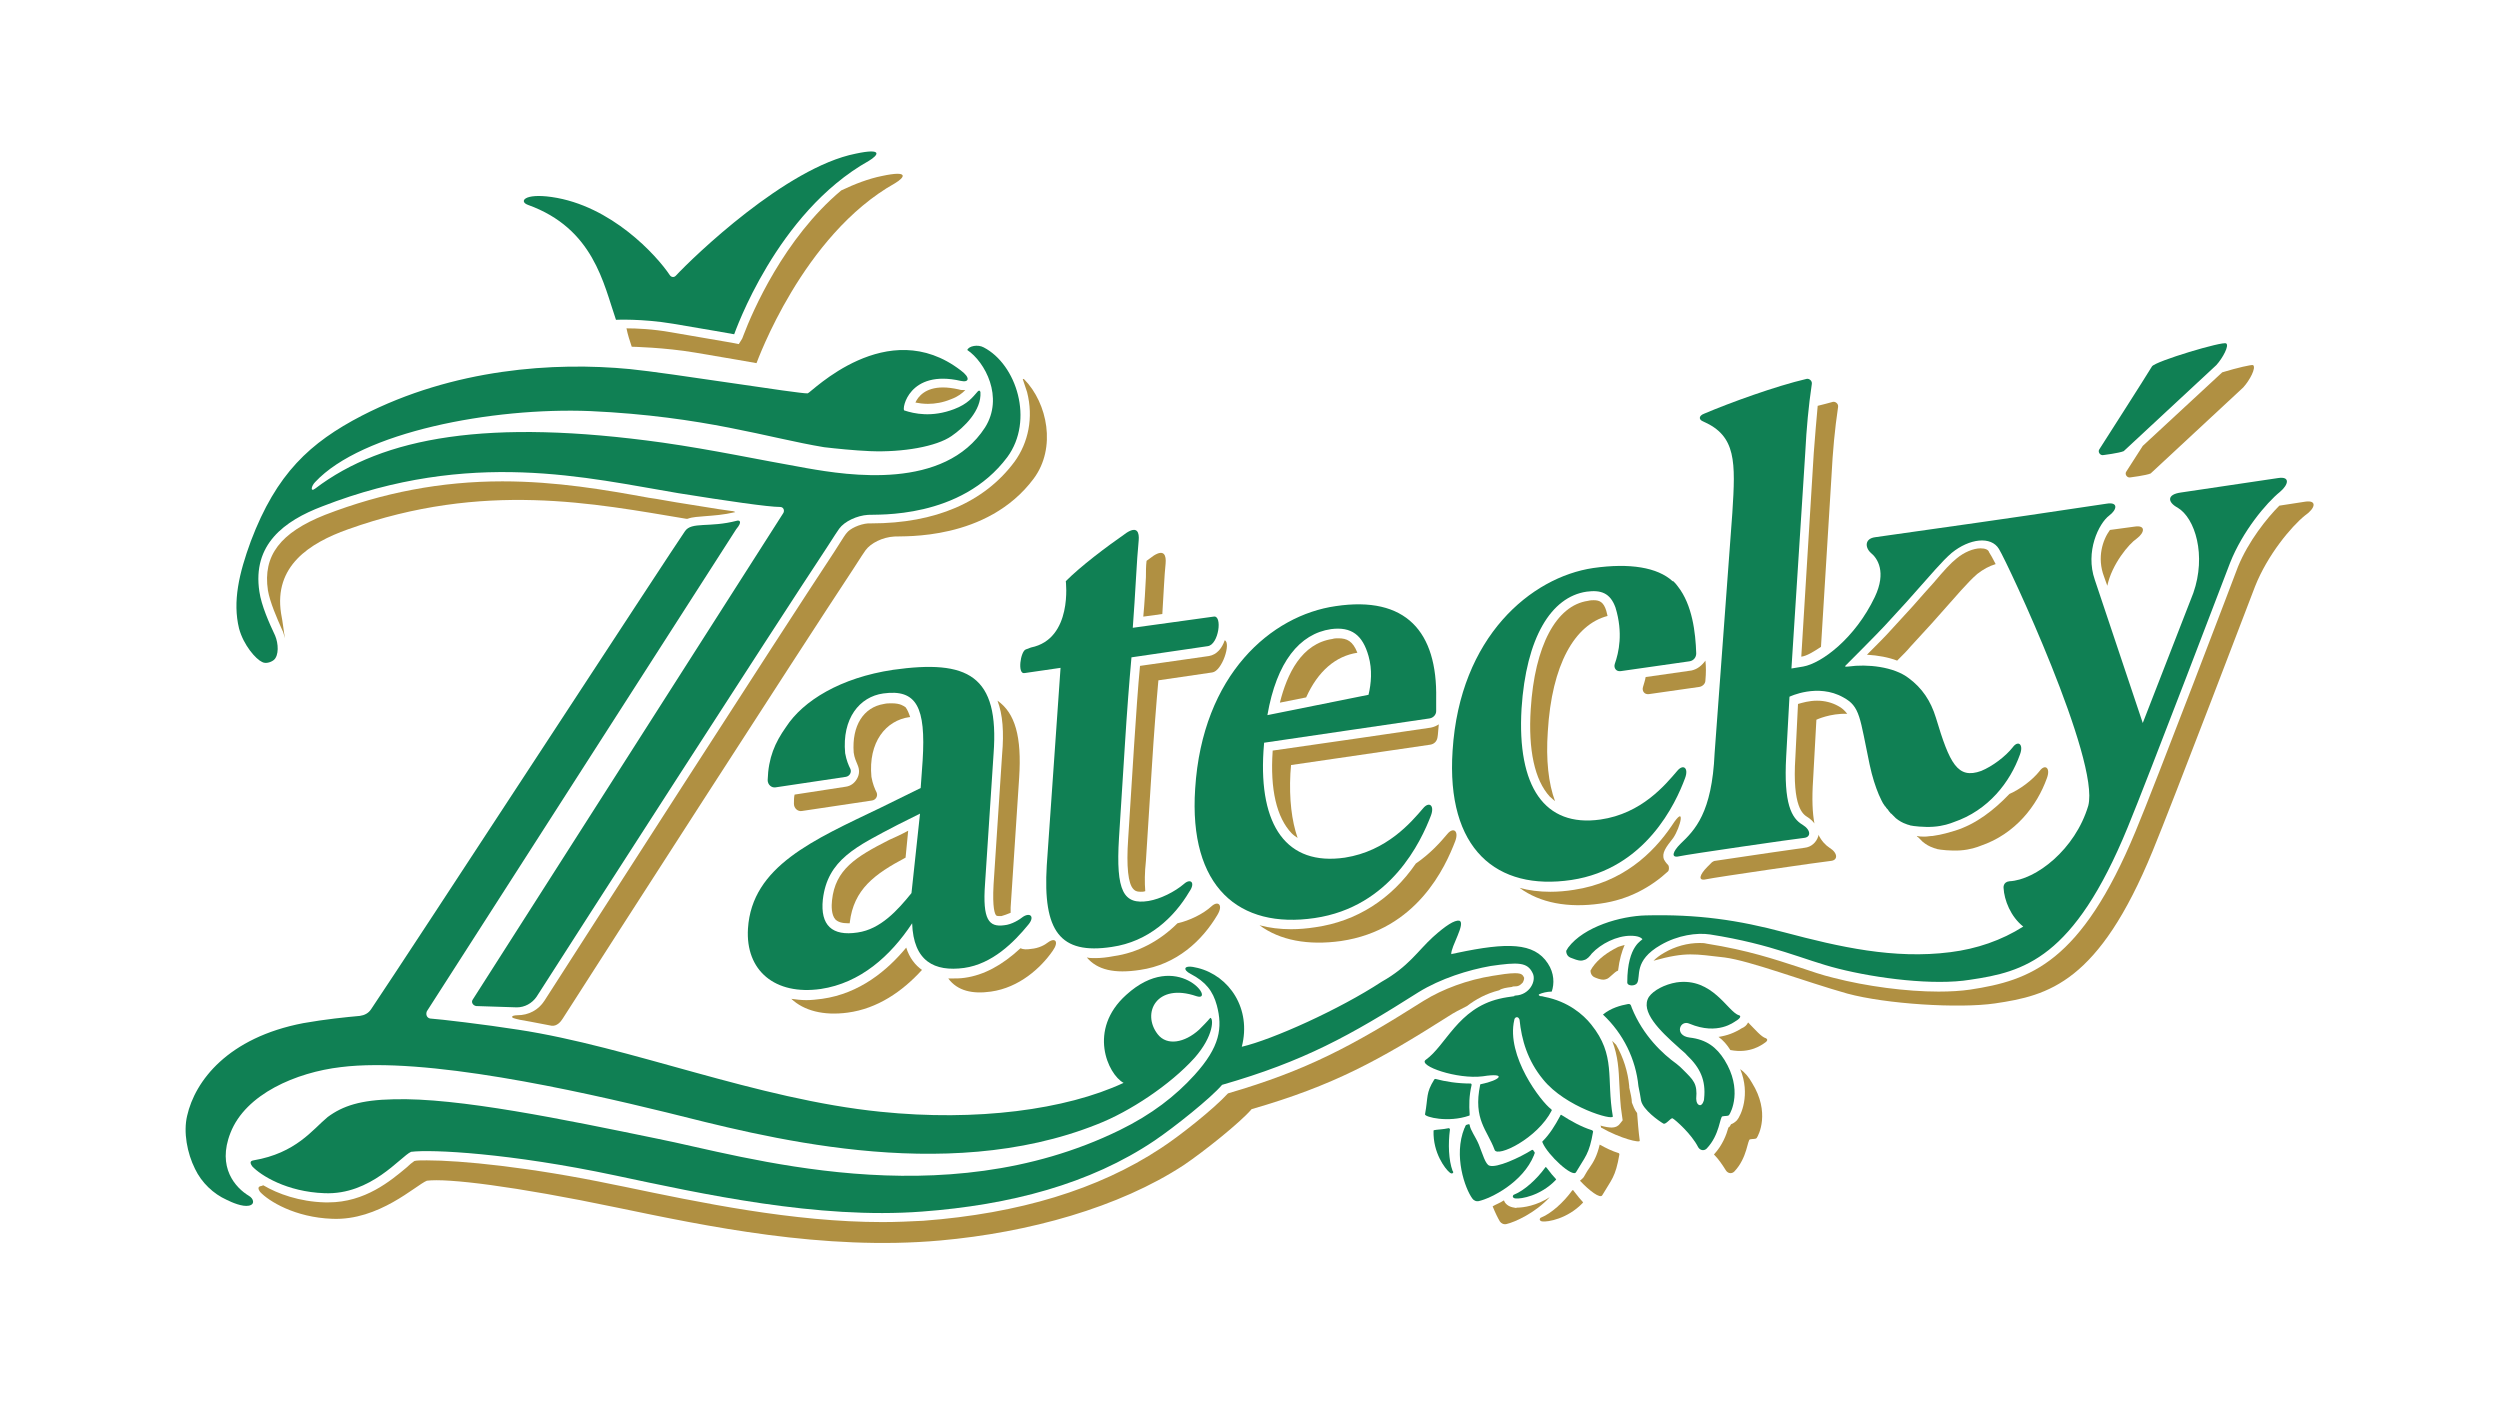 <?xml version="1.0" encoding="UTF-8"?>
<!-- Generator: Adobe Illustrator 27.2.0, SVG Export Plug-In . SVG Version: 6.00 Build 0)  -->
<svg xmlns="http://www.w3.org/2000/svg" xmlns:xlink="http://www.w3.org/1999/xlink" version="1.1" id="Isolation_Mode" x="0px" y="0px" viewBox="0 0 380.7 214" style="enable-background:new 0 0 380.7 214;" xml:space="preserve">
<style type="text/css">
	.st0{fill:#B09042;}
	.st1{fill:#108054;}
</style>
<path class="st0" d="M152.6,114.9l-1.3,19.8c-0.2,3.6,0.2,4.5,0.4,4.7c0,0,0.1,0.1,0.4,0.1c0.1,0,0.3,0,0.4,0  c0.4-0.1,0.9-0.3,1.4-0.5c0-0.3,0-0.6,0-0.8l1.3-19.8c0.4-6.2-0.6-9.8-3.3-11.7C152.7,108.8,152.9,111.5,152.6,114.9"></path>
<path class="st0" d="M135.8,107.1c-0.4,0-0.8,0-1.2,0.1c-3.1,0.5-4.9,3.3-4.6,7.4c0.1,0.8,0.4,1.4,0.6,1.9c0.3,0.7,0.3,1.4-0.1,2.1  s-1,1.1-1.7,1.2L121,121c-0.1,0.4-0.1,0.9-0.1,1.4c0,0.7,0.6,1.2,1.2,1.1l10.7-1.6c0.6-0.1,0.9-0.7,0.7-1.2  c-0.3-0.6-0.6-1.3-0.8-2.4c-0.5-5.3,2.2-8.6,5.8-9.1c0,0,0,0,0.1,0c-0.2-0.6-0.4-1.1-0.7-1.5C137.6,107.5,137.1,107.1,135.8,107.1"></path>
<path class="st0" d="M146.9,148.9c-0.7,0.1-1.3,0.1-1.9,0.1c-0.2,0-0.4,0-0.6,0c1.4,1.9,3.7,2.4,6.5,2c4.3-0.6,7.6-3.6,9.4-6.2  c1-1.4,0.4-2.1-0.7-1.3c-0.5,0.4-1.4,0.9-2.6,1c-0.6,0.1-1.2,0.1-1.6-0.1C152.6,147,149.8,148.5,146.9,148.9"></path>
<path class="st0" d="M138,144.3c-2.9,3.5-7.1,7-12.8,7.8c-0.8,0.1-1.6,0.2-2.4,0.2c-0.8,0-1.6-0.1-2.3-0.2c1.9,1.8,4.9,2.6,8.6,2.1  c4.5-0.6,8.3-3.2,11.3-6.5C139.4,147,138.5,145.9,138,144.3"></path>
<path class="st0" d="M135.4,127.9c-5.1,2.6-8.2,4.5-8.7,9.2c-0.1,0.9-0.1,2.2,0.5,2.9c0.4,0.4,1,0.6,2,0.6c0.1,0,0.1,0,0.2,0  c0,0,0-0.1,0-0.1c0.6-5.1,3.8-7.4,8.5-9.9l0.4-4.1l0,0C137.2,127.1,136.3,127.5,135.4,127.9"></path>
<path class="st0" d="M253.4,130.9c-0.4-1,0.3-1.9,1.4-3.3c1.1-1.6,2-5.3-0.2-1.9c-2.9,4.3-7.6,8.7-14.9,9.8  c-1.2,0.2-2.5,0.3-3.6,0.3c-1.7,0-3.3-0.2-4.7-0.6c3.1,2.3,7.4,3.1,12.3,2.4c4.4-0.6,7.8-2.6,10.3-4.9c0.2-0.2,0.2-0.8,0-1  C253.7,131.4,253.5,131.1,253.4,130.9"></path>
<path class="st0" d="M242.7,91.4c-0.2,0-0.5,0-0.9,0.1c-4.8,0.7-8.1,6.8-8.7,16.5c-0.4,6.2,0.6,10.8,2.9,13.3  c0.3,0.3,0.6,0.5,0.8,0.7c-1-2.7-1.4-6.3-1.1-10.6c0.6-10.2,4.1-16.3,9.1-17.6c-0.1-0.3-0.1-0.5-0.2-0.8  C244.2,91.7,243.6,91.4,242.7,91.4"></path>
<path class="st0" d="M257.6,102.1l-7,1c-0.1,0.6-0.3,1.1-0.4,1.5c-0.2,0.6,0.2,1.2,0.9,1.1l7.7-1.1c0.5-0.1,0.9-0.5,0.9-1  c0.1-1.1,0.1-2.1,0-3C259.2,101.3,258.5,101.9,257.6,102.1"></path>
<path class="st0" d="M166.8,145.9c-0.5,0-0.9,0-1.3-0.1c1.6,1.9,4.2,2.5,8.1,1.9c5.6-0.8,9.5-4.5,11.8-8.4l0,0  c0.9-1.5,0.1-2.2-0.9-1.3c-1.3,1.2-3.4,2.2-5.2,2.6c-2.7,2.7-6.1,4.5-9.7,5C168.6,145.8,167.6,145.9,166.8,145.9"></path>
<path class="st0" d="M184.1,99.9l-10.5,1.5c-0.3,3.1-0.6,7.5-0.9,12.1l-0.9,14.2c-0.3,4.3,0,6.9,0.8,7.7c0.2,0.2,0.4,0.4,1.1,0.4  c0.2,0,0.5,0,0.7-0.1c-0.1-1.3-0.1-2.8,0.1-4.6l0.9-14.2c0.3-4.9,0.7-10,1-13.3l8.2-1.2c1.5-0.2,2.9-4.5,1.9-4.9  C186.1,98.7,185.3,99.7,184.1,99.9"></path>
<path class="st0" d="M174.1,93.9l2.9-0.4c0.2-3.1,0.3-5.8,0.5-7.7c0.1-1.2-0.2-2.2-1.8-1.2c-0.4,0.3-0.8,0.6-1.1,0.8  c-0.1,0.8-0.1,1.6-0.1,2.5C174.4,89.8,174.3,91.8,174.1,93.9"></path>
<path class="st0" d="M206.3,112.5l-12.5,1.8l0,0.1c-0.4,5.8,0.6,10.1,2.9,12.5c0.3,0.3,0.6,0.5,0.9,0.7c-0.9-2.6-1.3-5.9-1.1-9.8  l0.1-1.3l21.2-3.1c0.6-0.1,1-0.5,1.1-1.1c0.1-0.5,0.1-1.2,0.2-2c-0.3,0.2-0.7,0.4-1.2,0.5L206.3,112.5z"></path>
<path class="st0" d="M206.7,99.4c-0.7-1.8-1.6-2.2-2.9-2.2l0,0c-0.3,0-0.6,0-0.9,0.1c-4.7,0.7-6.9,5.3-8,9.7l4-0.8  C200.7,102.2,203.4,99.9,206.7,99.4"></path>
<path class="st0" d="M200.3,141.2c-1.3,0.2-2.5,0.3-3.7,0.3c-1.7,0-3.3-0.2-4.8-0.6c3.1,2.3,7.4,3.1,12.4,2.4  c11.6-1.7,15.9-11.3,17.4-15.2c0.6-1.6-0.3-2.2-1.2-1.1c-1,1.2-2.6,3-4.8,4.5C211.9,136.9,206.6,140.3,200.3,141.2"></path>
<path class="st0" d="M113.2,51.1c-0.1,0.3-0.2,0.5-0.2,0.5l-0.5,0.8l-1-0.2l-9.3-1.6c-2.8-0.5-5.3-0.6-6.8-0.6  c0.2,1,0.5,1.9,0.8,2.8c0,0,5,0.1,9.7,0.9c4.8,0.8,9.3,1.6,9.3,1.6c0.1-0.2,7-19.5,21.1-27.4c1.5-0.9,2.2-2-2-1.1  c-2,0.4-4.1,1.2-6.2,2.2C119.4,36.3,114.6,47.4,113.2,51.1"></path>
<path class="st0" d="M144.8,60.8c1.1-0.4,1.7-0.9,2.2-1.4c-0.1,0-0.1,0-0.2,0c-0.3,0-0.5,0-0.8-0.1c-0.9-0.2-1.7-0.3-2.4-0.3  c-2.7,0-3.8,1.4-4.2,2.3c0.5,0.1,1.2,0.2,1.9,0.2C142.4,61.5,143.6,61.3,144.8,60.8"></path>
<path class="st0" d="M111.9,78c0.2,0-0.2-0.2-0.6-0.2c-2.3-0.3-5-0.8-8.3-1.3c-1.3-0.2-2.7-0.5-4.2-0.7c-6.6-1.2-14-2.5-22.3-2.5  c-9.3,0-18.2,1.7-27,5.1c-6.8,2.7-9.5,6.2-8.7,11.5c0.3,1.8,1.4,4.3,2.2,6.1l0.1,0.2c0.1,0.3,0.2,0.7,0.3,1c0,0,0,0,0,0  c-0.2-1-0.3-2.3-0.6-3.8c-1.1-7.2,4.3-10.7,10.2-12.8c20.7-7.4,37.6-3.9,51.5-1.6c0.1,0,0.1,0,0.2,0c0.8-0.3,1.7-0.3,2.7-0.4  C108.7,78.5,110.2,78.4,111.9,78"></path>
<path class="st0" d="M154.5,70.3c-4.6,6.2-12.1,9.4-21.8,9.4h-0.3c-0.1,0-0.2,0-0.2,0c-1.3,0.1-2.8,0.8-3.3,1.5  c-0.1,0.1-0.4,0.5-1.9,2.9c-8.2,12.4-38.2,59.1-44.1,68.3c-0.9,1.4-2.4,2.2-4.1,2.2c0,0-0.7,0-0.8,0.2s0.3,0.3,1.2,0.5  c1.8,0.3,4.7,0.9,4.8,0.9c0.8,0.1,1.4-0.6,1.7-1.1c6-9.4,36-56,44.2-68.4c1.1-1.7,1.8-2.8,1.9-2.9c0.8-1.1,2.6-2,4.4-2.1  c1.3-0.1,14.1,0.7,21.2-8.8c3.5-4.7,2.1-11.5-1.4-15.1c0,0-0.1-0.1-0.2-0.1c-0.1,0,0,0.2,0,0.2c0.2,0.6,0.4,1.2,0.6,1.8  C157.4,63.6,156.6,67.4,154.5,70.3"></path>
<path class="st0" d="M323.8,71.8c-0.3,0.4,0.1,1,0.6,0.9c0,0,2.4-0.3,3.1-0.6l14.1-13.1c1-1.1,2-3,1.5-3.4c-0.2-0.1-2.4,0.4-4.7,1.1  l-12.1,11.2C324.9,70.1,323.8,71.8,323.8,71.8"></path>
<path class="st0" d="M297.7,126.5L297.7,126.5c-0.7,0.2-1.9,0.6-3.4,0.8c-0.4,0-0.8,0.1-1.2,0.1c-0.4,0-0.8,0-1.2-0.1  c0,0.1,0.1,0.1,0.2,0.2c0.2,0.2,0.4,0.4,0.6,0.6c0,0,0,0,0.1,0.1c0.5,0.4,1,0.7,1.6,0.9c0.2,0.1,0.4,0.1,0.6,0.2c0,0,0,0,0,0  c0.4,0.1,2.1,0.3,3.5,0.2c1.5-0.1,2.6-0.5,3.1-0.7c5.3-1.8,8.6-6.1,10.1-10.3l0,0c0.6-1.6-0.3-2.2-1.1-1.1c-1.1,1.4-3,2.8-4.6,3.5  C303.6,123.4,300.9,125.5,297.7,126.5"></path>
<path class="st0" d="M301.6,83.5c-1.1,0-2.5,0.6-3.6,1.5c-1,0.8-1.9,1.8-3.6,3.8c-0.8,0.9-1.9,2.1-3.2,3.6l-3.3,3.6  c-0.6,0.7-2.2,2.3-3.6,3.7c1.7,0.1,3.3,0.4,4.6,0.9c0.8-0.8,1.6-1.6,2-2.1l3.3-3.6c4.1-4.6,5.4-6.2,6.9-7.5c0.9-0.7,1.8-1.2,2.8-1.5  c-0.4-0.8-0.8-1.5-1-1.8C302.8,83.7,302.3,83.5,301.6,83.5"></path>
<path class="st0" d="M246.4,144.2c-1.6,0.8-3,1.8-3.9,3.1c-0.1,0.2-0.2,0.3-0.3,0.5c0,0.3,0.1,0.6,0.3,0.8c0.2,0.2,0.3,0.2,0.5,0.3  c0.5,0.2,1.1,0.4,1.6,0.2c0.5-0.1,1.2-1.1,1.8-1.3c0.2-1.7,0.6-3,1-3.9C247,144,246.7,144.1,246.4,144.2"></path>
<path class="st0" d="M274.3,100c0.8-0.1,1.8-0.7,3-1.5l1.6-26c0.2-3.9,0.5-7.1,1-10.5c0.1-0.5-0.4-0.9-0.8-0.8  c-0.7,0.2-1.5,0.4-2.3,0.6c-0.2,2.2-0.4,4.5-0.6,7.2L274.3,100z"></path>
<path class="st0" d="M320.4,87.8l0.5,1.4c0.7-3.3,3.3-6.4,4.5-7.2c1.2-0.9,1.4-2.1-0.4-1.8l-3.7,0.5  C320.2,82.2,319.3,84.9,320.4,87.8"></path>
<path class="st0" d="M274.8,129.1c-0.8,0.1-8.4,1.2-13.7,2c-0.1,0-0.4,0.2-0.4,0.2c-0.2,0.2-0.5,0.5-0.7,0.7  c-1.2,1.2-1.5,2.2-0.2,1.9s17.9-2.7,19-2.8s1.1-1.2-0.2-2c-0.6-0.4-1.2-1-1.7-2c0,0.1,0,0.1,0,0.2  C276.6,128.3,275.8,129,274.8,129.1"></path>
<path class="st0" d="M351,76.4l-3.9,0.6c-1.9,1.9-4.7,5.4-6.3,9.3c-0.1,0.3-12.7,33.4-15.6,40.3c-8.3,20-16,22.7-25.2,24.1  c-1.4,0.2-3,0.3-4.8,0.3c-4.9,0-11-0.8-16-2.1c-1.7-0.4-3.4-1-5.2-1.6c-3.7-1.2-7.8-2.6-14.1-3.6c-0.4-0.1-0.7-0.1-1.1-0.1  c-1.8,0-3.7,0.5-5.4,1.5c-0.7,0.4-1.2,0.8-1.6,1.2c5-1.4,6.3-1,10.8-0.5c3.9,0.5,12.3,3.7,18.7,5.5c5.9,1.6,17,2.3,22.5,1.5  c8.2-1.2,15.8-3.2,24-23.2c2.9-7,15.6-40.3,15.6-40.3c1.9-4.8,5.5-9.1,7.6-10.8C352.6,77.4,352.9,76.1,351,76.4"></path>
<path class="st0" d="M279.9,107.5c-0.9-0.5-2-0.8-3.2-0.8s-2.2,0.3-2.9,0.5l-0.4,8.1c-0.5,7.7,1.2,8.7,1.8,9.1  c0.5,0.3,0.9,0.7,1.1,1c-0.3-1.6-0.4-3.7-0.2-6.7l0.5-9.1c0,0,2.1-1,4.7-0.9C280.9,108.2,280.5,107.8,279.9,107.5"></path>
<path class="st0" d="M265.2,156.6c-1.1,0.7-2.2,1.1-3.5,1.3c0.7,0.5,1.3,1.2,1.8,2c3.1,0.6,4.9-0.9,5.1-1c0.5-0.3,0.7-0.6,0.3-0.8  c-0.7-0.2-1.6-1.3-2.7-2.4C266,156.1,265.7,156.4,265.2,156.6"></path>
<path class="st0" d="M264.5,170.6c-0.3,0.3-0.6,0.5-0.9,0.6c-0.1,0.2-0.2,0.4-0.4,0.5c-0.3,1.1-0.9,2.7-2.2,4.1  c0.7,0.7,1.3,1.6,1.8,2.4c0.3,0.5,0.9,0.6,1.3,0.2c2-2.1,2-4.9,2.4-4.9c0.4-0.1,0.8,0,1-0.2c0.3-0.4,2.1-3.9-0.7-8.4  c-0.5-0.9-1.1-1.6-1.8-2.1C266.6,166.7,265.1,169.9,264.5,170.6"></path>
<path class="st0" d="M230.6,183.9c-0.7-0.1-1.2-0.4-1.5-0.9c0-0.1,0-0.1-0.1-0.2c-0.6,0.4-1.2,0.6-1.7,0.9c0.4,1,0.8,1.8,1.1,2.3  c0.2,0.3,0.6,0.5,1,0.4c1.3-0.3,4.4-1.7,6.6-4.1c-2,1.3-4,1.6-5,1.6C230.8,184,230.7,183.9,230.6,183.9"></path>
<path class="st0" d="M239.4,181.3c-1.3,1.8-3.2,3.5-4.7,4.1c-0.1,0-0.3,0.2-0.2,0.4c0.1,0.2,0.4,0.2,0.4,0.2  c0.8,0.1,3.8-0.4,6.1-2.8c0.1-0.1,0.1-0.1,0-0.2c-0.2-0.2-0.8-0.9-1.4-1.7C239.6,181.2,239.5,181.2,239.4,181.3"></path>
<path class="st0" d="M241.2,179.2c-0.1,0.2-0.4,0.4-0.6,0.6c1.4,1.5,3.1,2.8,3.4,2.2c1.4-2.4,2-2.7,2.6-6.2c0-0.1,0-0.1-0.1-0.2  c-1-0.3-2-0.8-2.9-1.3c-0.4,1.7-0.9,2.6-1.6,3.6C241.7,178.3,241.5,178.7,241.2,179.2"></path>
<path class="st0" d="M230.2,150.3c0.2-0.1,0.4-0.1,0.6-0.1c0.6,0,0.9-0.4,1.1-0.6c0.2-0.4,0.2-0.6,0.2-0.7c-0.2-0.4-0.3-0.7-1.4-0.7  c-0.9,0-2.2,0.2-3.4,0.4c-3.8,0.6-7.6,2-10.5,3.8c-10.9,6.9-17.8,10.6-29.8,14.1c-2.2,2.4-7.5,6.6-10.3,8.4  c-9.4,6.2-21.5,9.9-36.1,11c-2,0.1-4.1,0.2-6.2,0.2c-13.7,0-27.9-3-39.4-5.4l-1.5-0.3c-12.9-2.7-23.4-3.7-28.5-3.7  c-0.9,0-1.5,0-1.9,0.1c-0.3,0.2-0.8,0.6-1.2,1c-2.4,2-6.3,5.3-11.9,5.3c-0.2,0-0.4,0-0.5,0c-3.9-0.1-7.2-1.3-9.4-2.6  c-0.1,0-0.2,0.1-0.3,0.1c-0.7,0.1-0.4,0.6-0.2,0.9c1.3,1.4,5.3,3.9,11,4.1c7.1,0.3,12.7-5.1,14.4-5.8c3.1-0.4,13.2,0.8,29,4.1  c13.5,2.8,31.4,6.6,49.2,5c13.4-1.2,27.2-5,37.1-11.5c3.1-2.1,8.6-6.5,10.3-8.5c12.5-3.6,19.5-7.5,29.9-14.1  c0.9-0.6,1.9-1.1,2.9-1.6c1.3-1,2.9-1.9,4.9-2.4C228.7,150.5,229.4,150.4,230.2,150.3"></path>
<path class="st0" d="M248.1,165.6L248.1,165.6l0-0.2c-0.2-2.2-0.9-4.4-2-6.3c-0.2-0.2-0.4-0.4-0.6-0.6c0.9,2.3,1,4.4,1.1,6.7  c0.1,1.4,0.1,2.9,0.4,4.7l0.1,0.7l-0.4,0.5c-0.2,0.3-0.6,0.6-1.3,0.6c-0.4,0-1-0.1-1.7-0.3c0.1,0.1,0.1,0.2,0.1,0.3  c3,1.7,6,2.4,5.9,2c-0.2-1.5-0.3-2.9-0.4-4.2c-0.4-0.5-0.6-1.1-0.8-1.6C248.5,167.3,248.3,166.5,248.1,165.6"></path>
<path class="st1" d="M155.8,139.6c-0.5,0.4-1.7,1.2-2.9,1.3c-2.3,0.3-3.3-0.8-2.9-6.3l1.3-19.8c0.9-12-3.9-14.4-15.3-12.8  c-8,1.2-13.7,4.7-16.3,8.7c0,0,0,0,0,0c-1.7,2.4-2.7,4.7-2.8,8.1c0,0.7,0.6,1.2,1.2,1.1l10.7-1.6c0.6-0.1,0.9-0.7,0.7-1.2  c-0.3-0.6-0.6-1.3-0.8-2.4c-0.5-5.3,2.2-8.6,5.8-9.1c5.1-0.7,6.5,2.1,6,10.2l-0.3,4.2l-6.1,3c-10.2,4.9-19.6,8.9-20.2,18.4  c-0.4,6.4,4.1,10.2,11.1,9.2c6-0.9,10.6-5,13.9-10c0.2,5.8,3.4,7.4,7.9,6.8c4.3-0.6,7.6-3.9,9.8-6.6  C157.6,139.6,156.9,138.9,155.8,139.6 M138.8,136c-2.1,2.6-4.7,5.5-8.2,6c-3.9,0.6-5.7-1.1-5.3-5c0.7-6.1,5.1-8.1,11.4-11.4l3.4-1.7  L138.8,136z"></path>
<path class="st1" d="M256.6,118.5c0.6-1.6-0.3-2.2-1.2-1.1c-1.8,2.1-5.4,6.5-11.7,7.4c-8.5,1.2-12.7-5-12-16.9  c0.7-10.8,4.5-17,9.9-17.8c2.2-0.3,3.6,0.2,4.4,2.4c1.2,3.9,0.5,6.9-0.1,8.6c-0.2,0.6,0.2,1.2,0.9,1.1l10.5-1.5c0.6-0.1,1-0.6,1-1.2  c-0.1-3.2-0.6-7.4-2.8-10.2c-0.2-0.3-0.4-0.5-0.7-0.8c0,0,0,0,0,0c0,0,0,0-0.1,0c-2.3-2.1-6.5-2.8-12.1-2  c-9.4,1.4-20.3,10.4-21.4,27.8c-1,15,6.7,21.4,18.1,19.7C250.6,132.3,255.2,122.3,256.6,118.5"></path>
<path class="st1" d="M180.3,134.6c-1.4,1.2-3.6,2.3-5.4,2.6c-3.8,0.6-5-1.4-4.5-9.6l0.9-14.2c0.3-4.9,0.7-10,1-13.3l11.6-1.7  c1.7-0.2,2.3-4.8,0.9-4.5l-12.3,1.7c0.4-5.2,0.6-10.4,0.9-13.3c0.1-1.2-0.2-2.2-1.8-1.2c-3.3,2.3-7,5.1-9.3,7.4  c0,0,1.1,8.8-5.3,10.1c-0.3,0.1-0.8,0.3-0.8,0.3l0,0c-0.8,0.3-1.3,3.8-0.2,3.6l5.5-0.8l-2.1,30.1c-0.6,10,2,13.6,9.9,12.4  c5.6-0.8,9.5-4.5,11.8-8.4l0,0C182.1,134.4,181.3,133.7,180.3,134.6"></path>
<path class="st1" d="M203.4,92.3c-9.8,1.4-20.3,10.4-21.4,27.8c-1,15,6.7,21.4,18.2,19.7c11.6-1.7,16.2-11.7,17.7-15.6  c0.6-1.6-0.3-2.2-1.2-1.1c-1.8,2.1-5.5,6.5-11.9,7.5c-8.9,1.3-13.1-4.9-12.4-16.2l0.1-1.3l13.6-2l0,0l11.6-1.7c0.6-0.1,1-0.6,1-1.1  c0-0.6,0-1.2,0-1.9C218.9,96.2,214.1,90.7,203.4,92.3 M202.7,95.8c3.1-0.4,4.8,0.9,5.7,4.1c0.6,2.1,0.4,4.2,0,5.9l-15.4,3.1  C194.4,100.8,197.9,96.5,202.7,95.8"></path>
<path class="st1" d="M80.4,31.2c10,3.6,11.5,12,13.4,17.5c0,0,3.9-0.2,8.7,0.6c4.8,0.8,9.3,1.6,9.3,1.6c0.1-0.2,6.4-18.5,20.5-26.4  c1.5-0.9,2.2-2-2-1.1c-10.6,2.1-24.7,15.7-27.4,18.6c-0.3,0.3-0.7,0.2-0.9-0.1C100,38.9,93.1,31.3,84,30  C79.8,29.4,79,30.7,80.4,31.2"></path>
<path class="st1" d="M39.9,100.8c0.5,0.3,1.3,0.1,1.8-0.3c0.8-0.7,0.7-2.5,0.2-3.7c-0.9-1.9-2.1-4.6-2.4-6.7  c-1.1-7.2,3.8-10.8,9.6-13c22.6-8.8,40.4-4.3,54.2-2c7.5,1.2,13.7,2.1,15.5,2.1c0.5,0,0.7,0.5,0.5,0.9l-47.3,74.1  c-0.3,0.4,0,0.9,0.5,1l6.2,0.2c1.2,0,2.3-0.6,3-1.6c6-9.4,36-56,44.2-68.4c1.1-1.7,1.8-2.8,1.9-2.9c0.8-1.1,2.7-2,4.4-2.1  c1.3-0.1,14.1,0.7,21.2-8.8c4.1-5.6,1.4-14.1-3.6-16.7c-0.9-0.5-2.3-0.2-2.5,0.4c2.7,1.8,5.6,7.2,2.7,11.8  c-6.2,9.6-20.8,7.3-27.1,6.2c-7.4-1.3-14.3-2.8-22-3.9c-26.5-3.7-42.5-0.9-52.9,7c-0.8,0.6-0.6-0.4,0-1c7.1-7.6,26.9-11.4,41.9-10.8  c17.4,0.8,27.1,4.1,35.6,5.5c1.7,0.2,4.6,0.5,7,0.6c5,0.2,10.1-0.7,12.4-2.3c1.9-1.3,4.6-3.9,4.4-6.7c0,0-0.1-0.4-0.4-0.1  c-0.8,0.9-1.5,1.9-3.6,2.7c-3.4,1.3-6.1,0.7-7.6,0.2c-0.4-0.2,0.7-6.3,8.6-4.5c1.3,0.3,1.5-0.5,0-1.6c-11.2-8.6-22.8,3.4-23.3,3.5  c-1.2,0.1-21-3.1-27.1-3.7c-11.5-1.1-26.8-0.1-40.8,7.1c-7.9,4.1-13,8.8-16.9,19.1c-1.8,4.9-2.8,9.2-1.8,13.3  C37.1,98.3,39,100.4,39.9,100.8"></path>
<path class="st1" d="M37.9,182.1c-2-1.2-4.9-4.3-2.8-9.6c2.3-5.9,10-9.2,16.8-10c12.8-1.6,35.7,3.5,49.6,6.9  c14.1,3.5,42.1,11.2,65.6,1.8c4.9-1.9,11.1-6,14.8-10.1c3-3.4,2.9-6.1,2.4-6.1c-0.5,0.6-1.1,1.2-1.7,1.8c-2.2,2-4.9,2.5-6.3,0.7  c-2.5-3.2-0.2-7.9,5.9-5.8c3.1,1-2.9-7.3-10.7-0.2c-5.9,5.3-2.8,12.1-0.4,13.4c-8.8,4.1-22.4,5.9-37,4.4  c-18.9-1.9-38.1-9.9-55.2-12.5c-5.1-0.8-11.9-1.6-13.4-1.7c-0.5-0.1-0.7-0.6-0.5-1.1l47.1-73.4c1.1-1.3,0.4-1.4,0.1-1.3  c-4.2,1.1-6.9,0.1-7.9,1.6c-1.5,2.1-42.2,64.5-47.8,72.8c-0.4,0.6-1,0.9-1.7,1c-2.2,0.2-5.2,0.5-8.6,1.1  c-11.5,2.2-16.5,8.8-17.7,14.1c-0.6,2.5,0,5.7,1.2,8.1c1,2.1,2.8,3.8,4.8,4.7c0.8,0.4,2.4,1.1,3.4,0.9  C38.9,183.4,38.6,182.5,37.9,182.1"></path>
<path class="st1" d="M337.5,55.6l-14.1,13.1c-0.7,0.3-3.1,0.6-3.1,0.6c-0.5,0.1-0.9-0.5-0.6-0.9c0,0,7.3-11.4,8-12.6  c0.5-0.8,10.9-3.9,11.3-3.5C339.5,52.6,338.5,54.5,337.5,55.6"></path>
<path class="st1" d="M346.9,72.8L332.1,75c-2.2,0.3-2,1.5-0.5,2.3c2.7,1.6,4.4,7.3,2.4,13l-7.7,19.8L319,88.3  c-1.5-4.3,0.6-8.6,2.2-9.8c1.2-0.9,1.4-2.1-0.4-1.8l-12.1,1.8l-7.6,1.1l-15.5,2.2c-1.7,0.2-1.6,1.6-0.7,2.4c1,0.8,2.4,2.9,0.6,6.7  c-3,6.3-8.1,10.1-10.9,10.6l-1.8,0.3l2.1-32.8c0.2-3.9,0.5-7.1,1-10.5c0.1-0.5-0.4-0.9-0.8-0.8c-4.7,1.1-11.6,3.6-15.6,5.3  c-0.8,0.3-0.9,0.9-0.1,1.2c5,2.2,4.9,6.1,4.4,13.9l-2.7,36.6c-0.4,9.1-3,11.7-5.2,13.8c-1.2,1.2-1.5,2.2-0.2,1.9s17.9-2.7,19-2.8  c1.1-0.1,1.1-1.2-0.2-2c-1.7-1-2.9-3.2-2.5-10.4l0.5-9.1c0,0,4.3-2.1,8.2,0.1c2.6,1.4,2.5,3.1,4,10.2c0.4,1.9,0.9,3.4,1.4,4.6  c0.3,0.6,0.5,1.2,0.9,1.7c0,0,0,0.1,0.1,0.1c0.1,0.2,0.2,0.3,0.4,0.5c0.1,0.2,0.2,0.3,0.3,0.4c0.1,0.1,0.1,0.2,0.2,0.2  c0.2,0.2,0.4,0.4,0.6,0.6c0,0,0,0,0.1,0.1c0.5,0.4,1,0.7,1.6,0.9c0.2,0.1,0.4,0.1,0.6,0.2c0,0,0,0,0,0c0.4,0.1,2.1,0.3,3.5,0.2  c1.5-0.1,2.6-0.5,3.1-0.7c5.3-1.8,8.6-6.1,10.1-10.3l0,0c0.6-1.6-0.3-2.2-1.1-1.1c-1.1,1.4-3.1,2.9-4.8,3.6  c-3.6,1.3-4.8-1.1-6.9-8.1c-0.8-2.6-2.1-4.5-4.1-6c-2.3-1.8-6.4-2.2-9.2-1.8c0,0-0.7,0.1-0.5-0.1c0.3-0.3,4.8-4.8,6-6.1l3.3-3.6  c4.1-4.6,5.4-6.2,6.9-7.5c2.7-2.2,6-2.6,7.2-0.6c1.4,2.3,15.4,32.2,13.6,39.1c-2,6.7-8,11.3-12,11.5c-1,0.1-0.9,1-0.9,1  c0.1,1.9,1.1,4.4,3,5.9c-3.3,2.1-7.1,3.4-11.1,3.9c-8.6,1.1-16.9-0.8-25.2-3c-7.1-1.9-13.3-2.8-21.2-2.6c-3.8,0.1-9.4,1.7-11.8,4.9  c-0.1,0.2-0.2,0.3-0.3,0.5c0,0.3,0.1,0.6,0.3,0.8c0.2,0.2,0.5,0.3,0.8,0.4c0.5,0.2,1.1,0.4,1.6,0.2c0.5-0.1,0.9-0.6,1.2-1  c1.4-1.5,3.8-2.7,5.9-2.7c1.2,0,1.6,0.3,1.8,0.5c0.1,0.2-2.3,0.8-2.3,6.6c0,0.6,1.2,0.6,1.5,0.1c0.6-1-0.6-3.4,3.6-5.8  c2.6-1.5,5.5-1.9,7.5-1.6c9.6,1.5,14.3,3.9,19.5,5.2c5.9,1.5,14.6,2.6,20.1,1.7c8.2-1.2,15.8-3.2,24-23.2c2.9-7,15.6-40.3,15.6-40.3  c1.9-4.8,5.5-9.1,7.6-10.8C348.5,73.8,348.8,72.5,346.9,72.8"></path>
<path class="st1" d="M264.8,154.6c-1.7-0.5-4-5.8-9.5-5c-1.8,0.3-3.5,1.2-4.2,2.2c-1.4,2.2,1.7,5.2,4.4,7.6c0.4,0.4,1.2,1,1.4,1.3  c2,1.9,2.9,3.8,2.6,6.6c0,0.4-0.3,1-0.6,1c-0.4,0-0.6-0.5-0.6-1c0.2-2.3-0.4-2.8-2-4.4c-0.3-0.3-0.6-0.6-1-0.9  c-2.1-1.5-5.1-4.3-6.8-8.5c-0.1-0.2-0.1-0.7-0.6-0.6c-1.1,0.2-2.6,0.6-3.8,1.6c3.1,2.9,5,6.8,5.4,10.9c0.2,0.9,0.3,1.6,0.4,2.2  c0.3,1.4,2.7,3.1,3.4,3.5c0.4,0.2,1.1-0.9,1.4-0.8c0.4,0.2,2.9,2.4,3.9,4.4c0.3,0.5,0.9,0.6,1.3,0.2c2-2.1,2-4.9,2.4-4.9  c0.4-0.1,0.8,0,1-0.2c0.3-0.4,2.1-3.9-0.7-8.4c-1.2-1.9-2.7-3.1-5.3-3.4c-2.4-0.3-1.5-2.8,0-2.1c4.3,1.8,6.8-0.3,7-0.4  C265,155.1,265.2,154.7,264.8,154.6"></path>
<path class="st1" d="M233.6,175.9c0-0.1,0.1-0.2,0.1-0.3c0,0,0-0.1,0-0.1c0-0.1-0.1-0.1-0.2-0.3c0-0.1-0.1-0.1-0.2-0.1  c-1.9,1.2-5.4,2.8-6.5,2.4c-0.6-0.2-1-1.7-1.6-3.2c-0.5-1.2-1.3-2.2-1.4-3c0-0.1-0.1-0.1-0.2-0.1l-0.3,0.1c0,0-0.1,0-0.1,0.1  c-0.1,0.1-0.1,0.3-0.2,0.4c-1.7,4.2,0.1,9.2,1.2,10.7c0.2,0.3,0.6,0.5,1,0.4C227,182.5,231.9,180.1,233.6,175.9"></path>
<path class="st1" d="M220.8,172c0-0.1-0.1-0.2-0.2-0.2c-0.9,0.2-1.8,0.2-2.2,0.3c-0.1,0-0.1,0.1-0.1,0.1c-0.1,3.4,1.8,5.8,2.4,6.3  c0,0,0.2,0.2,0.4,0.2c0.3-0.1,0.2-0.3,0.1-0.4C220.6,176.7,220.5,174.2,220.8,172"></path>
<path class="st1" d="M235.5,177.8c-0.1-0.1-0.2-0.1-0.2,0c-1.3,1.8-3.2,3.5-4.7,4.1c-0.1,0-0.3,0.2-0.2,0.4c0.1,0.2,0.4,0.2,0.4,0.2  c0.8,0.1,3.8-0.4,6.1-2.8c0.1-0.1,0.1-0.1,0-0.2C236.6,179.2,236.1,178.6,235.5,177.8"></path>
<path class="st1" d="M242.4,172.1c-1.6-0.5-3.2-1.4-4.6-2.3c-0.1-0.1-0.2,0-0.2,0.1c-0.8,1.5-1.6,2.8-2.7,3.9c-0.1,0.1,0,0.1,0,0.2  c0.8,1.9,4.6,5.4,5.1,4.5c1.4-2.4,2-2.7,2.6-6.2C242.5,172.2,242.5,172.1,242.4,172.1"></path>
<path class="st1" d="M242.3,156c-1.2-1.5-3.5-3.5-7.1-4.2c-0.1,0-0.3-0.1-0.4-0.1c0,0-0.1,0-0.1,0c-0.1,0-0.2,0-0.3-0.1  c-0.1,0-0.1-0.2,0-0.2c0.4-0.2,1.2-0.4,1.9-0.4c0.4-1.2,0.4-2.8-0.6-4.3c-2.1-3.2-6.2-3.2-13.8-1.6c-0.3,0.1-0.6,0.1-0.9,0.2  c-0.1-1.1,2.3-4.8,1.2-5.1c-0.7-0.1-2,0.7-4,2.5c-2.3,2.1-3.7,4.5-7.8,6.8c-6.4,4.2-16.6,8.8-21.3,9.9c1.5-5.8-1.9-10.8-6.7-12  c-2.3-0.6-2.3,0.3-1.1,0.9c2.3,1.2,3.4,2.6,4,4.8c0.9,3.4,0.5,6.3-3.4,10.6c-2.9,3.2-6.5,6-11.4,8.4c-27.2,13.3-57.3,3.9-70.4,1.3  c-14.1-2.9-30.4-6.3-40.2-6c-5,0.1-7.7,1-10,2.7c-2.3,1.9-4.8,5.5-11.3,6.6c-0.7,0.1-0.4,0.6-0.2,0.9c1.3,1.4,5.3,3.9,11,4.1  c7.1,0.3,11.6-5.6,13.2-6.3c3.1-0.4,15.1,0.2,31.1,3.6c13.2,2.8,30.8,6.7,46.7,5.5c13.4-1,25.6-4.2,35.4-10.8  c3.1-2.1,8.6-6.5,10.3-8.5c12.5-3.6,19.5-7.5,29.9-14.1c3.4-2.1,7.6-3.4,11-4c4.2-0.6,5.6-0.6,6.4,1.1c0.6,1.2-0.5,3.3-2.6,3.4  c-0.1,0-0.2,0-0.2,0.1c-0.7,0.1-1.5,0.2-2.3,0.4c-6.3,1.5-8.1,7.1-11.2,9.3c-1.2,0.9,4.8,3,8.7,2.5c3.8-0.6,2.7,0.6-0.3,1.2  c-0.1,0-0.1,0.1-0.1,0.1c-1.1,5.3,1.1,6.9,2.2,9.9c0.4,1.2,6.5-1.7,8.7-6c0-0.1,0-0.1-0.1-0.2c-1.5-1.1-6.9-8.1-5.6-13.6  c0-0.1,0.1-0.4,0.4-0.4s0.4,0.4,0.4,0.4c0.3,3,1.2,6.2,3.6,9.1c3.4,4.2,10.7,6.3,10.6,5.6C244.6,164.2,246.1,160.7,242.3,156"></path>
<path class="st1" d="M223.7,169.9c0.1,0,0.1-0.1,0.1-0.2c-0.1-1.4-0.1-2.8,0.3-4.5c0-0.1-0.1-0.2-0.1-0.2c-2.1,0-3.9-0.3-5.4-0.7  c-0.1,0-0.1,0-0.2,0.1c-1.3,2.1-0.9,2.6-1.4,5.3C217,170.1,220.5,171,223.7,169.9"></path>
</svg>
